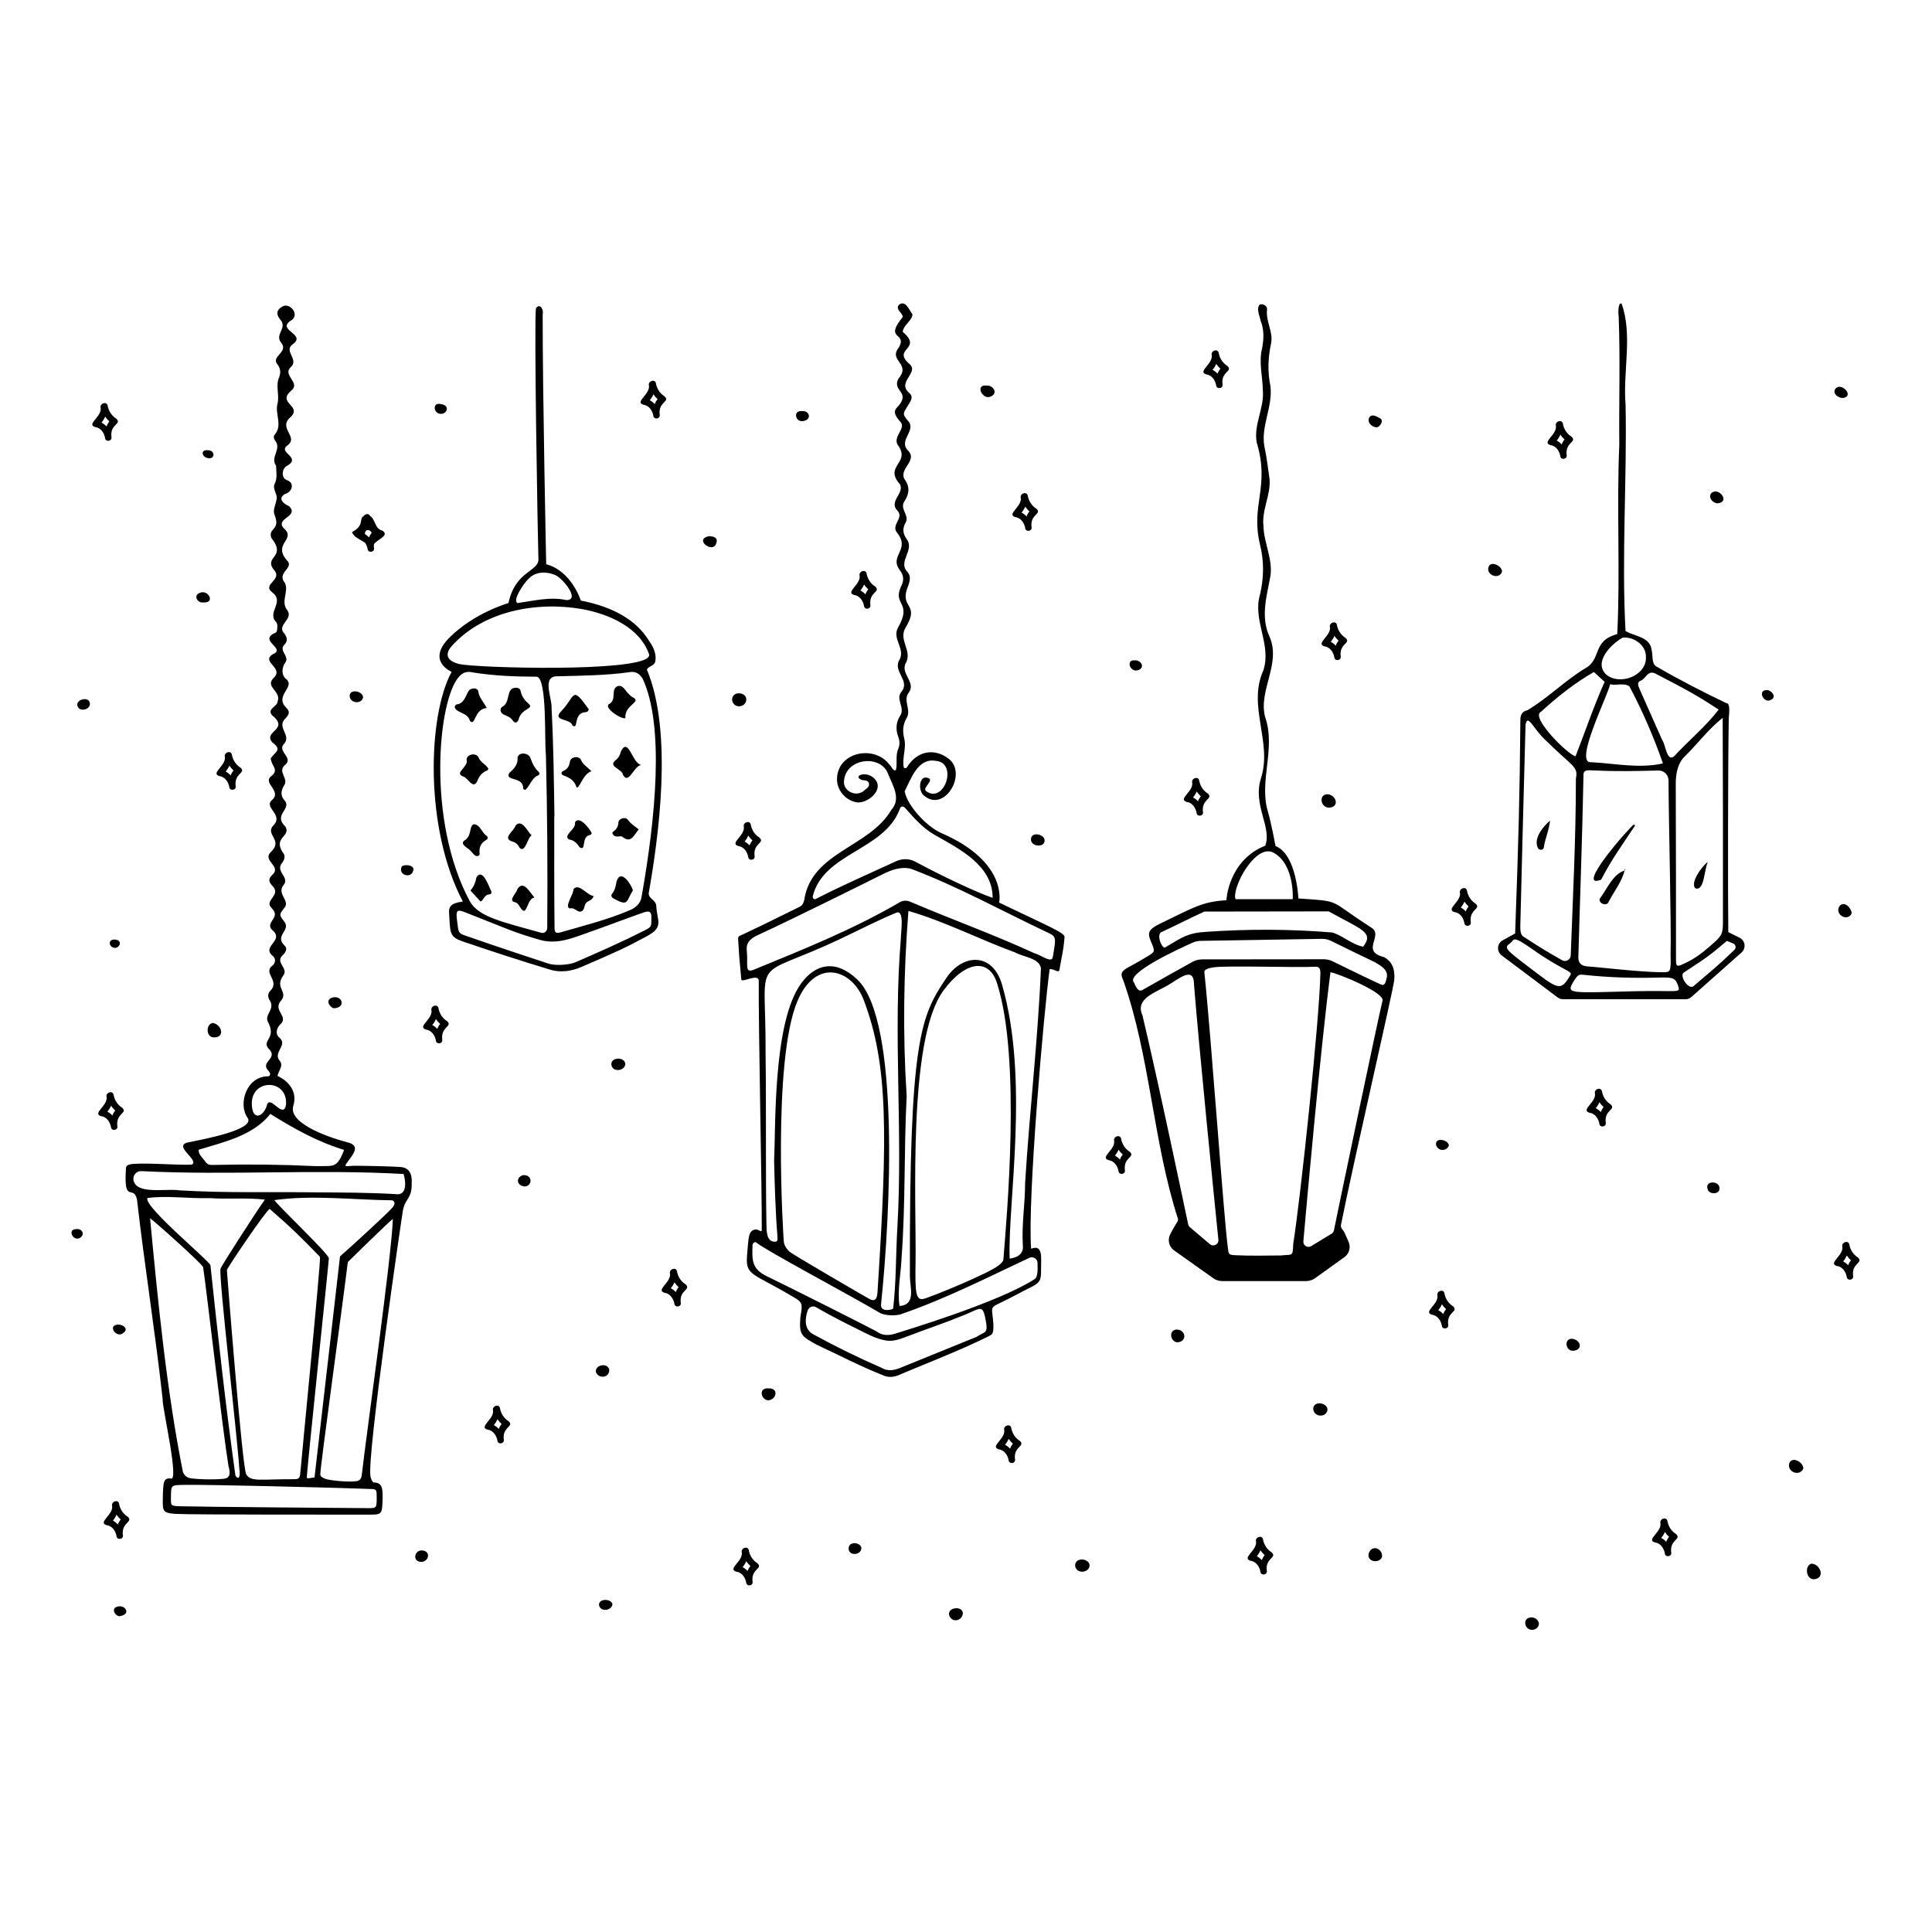 <svg xmlns="http://www.w3.org/2000/svg" xmlns:xlink="http://www.w3.org/1999/xlink" width="500" viewBox="0 0 375 375" height="500" preserveAspectRatio="xMidYMid meet"><defs><clipPath id="b920dcfee5"><path d="M 13 58.121 L 361 58.121 L 361 316.871 L 13 316.871 Z M 13 58.121 " clip-rule="nonzero"></path></clipPath></defs><g clip-path="url(#b920dcfee5)"><path fill="#000000" d="M 193.93 175.191 C 193.93 175.191 195.762 167.348 182.703 161.691 C 179.957 160.504 176.145 156.484 175.594 153.598 C 176.84 151.137 178.164 147.082 181.602 147.676 C 186.004 147.988 183.32 156.051 179.82 153.602 C 178.918 153.016 180.832 151.973 180.461 151.164 C 178.297 149.938 178.047 153.734 179.512 154.547 C 183.434 157.637 187.789 150.098 184.152 147.285 C 181.328 145.105 178.062 145.801 176.152 148.742 C 176.027 148.98 175.848 149.266 175.422 148.992 C 175.043 147.094 175.996 145.188 175.5 143.293 C 175.172 141.965 175.219 140.641 175.961 139.398 C 176.984 137.742 175.09 135.887 176.496 134.293 C 177.754 132.227 174.512 130.656 175.945 128.453 C 176.949 126.137 174.359 124.172 175.777 121.809 C 178.52 117.293 174.941 118.082 175.973 114.527 C 176.395 113.348 177.09 112.039 176.086 110.961 C 174.211 108.93 177.707 106.715 175.891 104.504 C 175.25 103.539 175.16 102.59 175.711 101.562 C 176.688 100.082 174.555 98.82 175.527 97.336 C 176.508 95.879 176.645 94.477 175.574 93.016 C 174.387 90.941 178.277 89.395 176.18 87.375 C 174.352 85.402 177.992 83.496 176.219 81.66 C 175.195 80.387 175.227 80.371 176.043 79.016 C 176.539 78.105 177.523 77.148 176.484 76.27 C 173.902 74.074 178.754 72.262 176.336 70.488 C 173.246 67.562 179.18 67.801 175.215 64.402 C 175.367 63.047 177.066 62.23 177.113 61 C 176.441 60.199 175.789 58.145 174.473 59.164 C 173.746 60.082 175.125 60.641 175.238 61.512 C 171.477 66.082 176.152 64.402 174.477 67.434 C 172.332 70.059 176.949 70.512 174.371 73.516 C 173.074 76.062 177.102 76.031 173.996 79.215 C 173.242 80.102 174.086 81.066 174.66 81.762 C 176.176 83.133 172.898 84.852 174.449 86.629 C 176.609 89.961 171.531 90.465 174.691 94.008 C 175.57 95.777 172.434 97.328 174.199 99.117 C 175.512 100.516 173.016 101.812 174.016 103.266 C 176.906 106.719 172.488 107.777 174.645 110.664 C 175.527 111.758 175.449 112.801 174.832 113.969 C 173.297 117.477 177.078 116.906 174.359 121.719 C 173.051 123.938 175.672 125.766 174.66 127.922 C 173.113 130.242 176.664 132.02 175.055 134.164 C 173.629 135.648 175.859 137.414 174.66 139.02 C 173.867 140.332 173.848 141.691 174.375 143.09 C 174.656 143.82 174.66 144.559 174.383 145.277 C 173.758 146.633 174.227 148.051 173.902 149.453 C 173.348 149.793 173.074 148.77 172.703 148.492 C 169.773 144.48 162.637 145.93 162.465 151.066 C 162.355 153.336 164.164 155.461 166.414 155.746 C 168.262 155.91 171.152 153.738 170.172 151.727 C 168.781 149.246 165.117 150.57 167.305 151.402 C 167.816 151.488 168.457 151.414 168.645 152.004 C 168.867 152.711 168.199 153.027 167.773 153.406 C 166.219 154.879 163.445 153.531 163.844 151.375 C 164.359 147.094 170.973 146.418 172.375 150.211 C 173.297 152.527 174.98 154.992 172.988 157.234 C 168.691 164.527 157.5 165.352 156.098 174.695 C 155.945 175.312 155.777 175.734 155.148 176.035 C 150.855 178.121 149.055 179.098 144.141 181.387 C 143.445 181.707 143.23 181.695 143.273 182.371 C 143.492 185.906 143.438 185.254 143.883 190.098 C 143.949 190.852 147.059 188.898 147.273 190.277 C 147.191 198.988 147.922 231.586 147.855 238.812 C 147.828 239.262 147.102 238.555 146.656 238.633 C 145.273 238.883 145.316 239.887 145 243.715 C 144.684 247.559 146.051 247.078 153.141 251.25 C 155.695 252.754 155.902 252.605 155.355 255.648 C 155.082 259.129 155.527 259.344 158.504 261 C 162.867 263.035 167.148 265.281 171.645 267.043 C 172.41 267.355 173.508 267.324 174.473 266.895 C 177.012 265.762 187.531 261.68 192.309 259.141 C 192.789 258.891 193.016 258.059 192.617 255.047 C 192.453 253.805 192.625 253.625 193.758 253.078 C 196.691 251.672 197.992 250.879 200.059 249.871 C 202.07 248.891 202.07 248.289 202.07 246.262 C 202.07 244.039 202.445 241.461 200.141 242.387 C 199.406 232.891 202.602 196.484 203.73 188.137 C 204.438 187.91 205.512 189.023 205.641 188.242 C 206.145 185.086 206.34 185.164 206.633 181.855 C 206.68 181.062 203.32 179.699 193.93 175.191 Z M 157.754 173.969 C 159.855 165.5 171.613 165.113 174.633 157.066 C 174.844 156.402 175.309 156.359 175.785 156.93 C 177.477 158.863 179.258 160.863 181.527 162.117 C 186.312 164.812 192.695 168.043 192.672 174.273 C 189.625 173.23 182.926 170.102 177.703 167.27 C 176.242 166.477 174.816 166.762 173.941 167.164 C 167.531 170.102 163.516 171.852 158.422 174.445 C 158.059 174.711 157.691 174.355 157.754 173.969 Z M 189.523 259.496 C 186.152 260.863 178.402 264.02 175.031 265.383 C 173.707 265.926 172.512 266.309 171.039 265.457 C 166.555 263.508 162.148 261.34 157.863 258.992 C 156.121 258.082 156.176 256.031 156.781 254.34 C 157.02 253.66 157.809 253.371 158.422 253.738 C 161.426 255.551 168.645 259.129 169.613 259.504 C 172.27 260.539 173.332 260.453 175.801 259.504 C 181.379 257.375 182.531 257.133 187.418 255.137 C 190.574 253.82 190.789 253.039 191.438 256.914 C 191.703 258.887 191.008 258.504 189.523 259.496 Z M 201.383 245.117 C 201.43 246.465 201.453 247.863 200.824 248.273 C 193.906 252.777 175.672 258.242 173.949 258.801 C 172.625 259.23 171.324 259.336 170.113 258.41 C 169.98 258.277 152.477 249.449 148.734 247.664 C 145.902 246.246 145.973 244.586 146.062 241.703 C 146.086 241.266 146.527 240.938 146.812 241.184 C 148.508 242.645 164.672 251.219 170.66 254.754 C 171.539 255.391 174.086 255.48 175.137 254.992 C 183.594 252.07 191.699 247.945 199.805 244.141 C 200.523 243.809 201.359 244.32 201.383 245.117 Z M 174.18 238.203 C 173.871 243.477 173.965 248.789 173.355 254.031 C 172.477 254.43 170.867 254.5 171.008 253.152 C 172.863 235.695 174.668 198.086 166.465 190.191 C 161.566 185.473 157.406 187.762 155.016 191.605 C 150.035 199.629 150.57 218.797 150.254 225.352 C 150.352 229.5 150.504 234.984 150.891 239.891 C 150.879 240.297 151.109 240.891 150.516 241.016 C 148.605 241.109 148.816 238.668 148.758 237.324 C 148.586 226.379 148.742 215.43 148.598 204.504 C 148.723 184.285 145.297 190.688 163.297 182.152 C 166.859 180.465 170.355 178.645 173.996 177.141 C 175.613 176.57 174.832 181.059 174.855 182.156 C 173.312 200.801 175.273 219.527 174.18 238.203 Z M 170.316 250.898 C 170.207 252.539 169.543 252.551 168.734 252.117 C 167.926 251.684 153.746 243.441 153.219 242.93 C 152.684 242.418 152.281 241.828 152.145 241.098 C 152.07 240.707 149.828 205.969 154.793 194.281 C 158.359 185.879 165.344 188.066 167.637 194.074 C 172.406 206.582 172.305 220.043 170.316 250.898 Z M 183.113 192.273 C 187.41 186.43 191.941 185.984 193.484 190.727 C 198.297 205.477 195.34 236.844 194.758 244.457 C 194.719 244.859 194.328 245.199 193.93 245.543 C 192.18 247.082 180.434 251.871 179.234 252.117 C 177.754 252.414 177.605 250.902 177.707 245.02 C 177.891 234.008 176.121 201.785 183.113 192.273 Z M 198.973 229.594 C 198.977 233.617 198.289 237.617 198.527 241.629 C 198.707 242.984 198.016 244.016 195.973 244.297 C 195.562 233.633 199.863 209.598 194.488 191.098 C 192.672 184.844 186.91 185.035 183.691 189.812 C 178.668 197.277 176.492 201.691 176.609 247.688 C 176.613 249.859 177.852 253.262 174.598 253.496 C 174.133 250.477 174.875 247.262 174.988 244.188 C 175.777 233.734 175.438 223.23 175.984 212.77 C 175.207 200.754 175.387 188.762 176.324 176.809 C 183.457 178.879 190.078 182.324 197.055 184.875 C 198.594 185.758 201.781 185.949 202.047 187.965 C 201.461 201.863 199.832 215.711 198.973 229.594 Z M 204.328 185.836 C 204.113 187.035 201.715 185.188 200.824 185.047 C 192.992 181.434 184.898 178.527 176.977 175.152 C 176.004 174.684 175.227 174.695 174.316 175.316 C 165.398 180.492 155.746 184.344 146.223 188.254 C 144.461 188.945 145.238 187.066 144.953 184.582 C 144.785 183.074 145.504 182.199 147.18 181.461 C 153.234 178.691 169.098 170.82 171.109 169.797 C 173 168.828 174.918 168.145 176.836 168.637 C 185.914 172.066 194.465 176.805 203.246 180.957 C 205.043 181.797 205.043 181.797 204.328 185.836 Z M 77.789 226.516 C 76.254 226.391 70.254 226.254 68.629 226.277 C 67.488 226.297 66.68 226.598 67.246 225.82 C 68.574 224 70.102 222.379 67.422 221.715 C 65.25 221.172 55.809 218.348 56.926 214.648 C 58.152 210.59 53.867 208.84 53.867 208.84 C 54.016 207.832 55.09 206.938 54.312 205.922 C 52.84 204.266 56.047 202.828 54.156 201.34 C 53.348 200.621 53.754 199.414 54.453 198.785 C 56.02 197.379 53.102 196.137 54.375 194.449 C 56.207 192.461 53.176 191.855 54.969 189.367 C 56.105 187.906 53.285 186.836 54.887 185.383 C 55.352 184.945 55.867 184.215 55.332 183.645 C 53.113 181.551 56.504 180.68 55.195 178.902 C 54.152 177.57 54.18 177.547 55.129 176.293 C 56.516 174.832 53.484 173.504 55.137 171.668 C 56.164 170.152 53.309 169.125 54.816 167.418 C 55.297 166.707 55.426 166.023 54.84 165.395 C 53.027 162.5 56.492 162.379 55.414 160.465 C 52.977 158.16 56.496 157.133 55.352 155.5 C 54.395 154.523 54.477 153.512 55.141 152.473 C 56.109 151.047 53.719 149.781 55.379 148.426 C 56.984 147.078 53.812 145.836 55.066 144.457 C 56.746 142.762 53.527 141.184 55.426 139.422 C 56.219 138.586 56.281 138.066 55.527 137.332 C 53.16 134.938 57.602 133.277 55.402 131.691 C 54.578 130.852 54.723 129.539 55.344 128.648 C 56.355 127.352 53.883 126.277 55.305 125.02 C 55.879 124.336 55.711 123.727 55.227 123.008 C 53.547 121.344 56.965 120.25 55.809 118.5 C 54.371 116.805 56.109 114.863 55.316 113.172 C 53.547 111.082 57.34 110.238 55.625 108.688 C 52.887 105.441 57.672 104.691 55.008 102.469 C 53.449 100.547 58.113 100.289 56.133 98.262 C 55.094 97.836 53.781 96.754 55.32 95.887 C 56.68 95.523 57.27 93.781 55.723 93.199 C 54.535 92.844 54.656 90.898 55.762 90.395 C 58.504 88.766 54.074 87.895 55.641 86.566 C 58.289 84.82 53.684 83.121 56.496 80.875 C 58.582 78.656 53.641 78.254 56.59 75.758 C 58.32 74.344 54.934 72.859 56.316 71.379 C 58.289 69.797 54.805 68.129 56.918 66.75 C 59.496 64.77 53.273 64.039 56.727 62.055 C 58.16 60.777 56.004 58.594 54.738 59.551 C 53.641 60.176 53.598 60.977 54.328 61.945 C 55.938 63.672 53.289 64.793 54.52 66.457 C 56.207 68.359 52.406 69.16 53.891 70.777 C 54.512 71.629 54.5 72.406 54.168 73.273 C 53.426 74.895 54.34 76.805 53.816 78.527 C 53.438 80.5 54.84 82.578 53.348 84.328 C 52.977 84.738 53.184 85.184 53.422 85.559 C 54.711 87.168 52.383 88.727 53.586 90.395 C 53.594 91.566 53.895 92.711 53.324 93.895 C 52.785 94.941 54.02 95.969 53.645 97.098 C 53.469 98.148 52.867 99 53.348 100.082 C 54.449 102.965 51.996 102.43 52.656 104.391 C 55.699 108.234 51.242 107.922 53.074 110.504 C 55.102 112.551 50.797 113.305 52.797 114.949 C 55.355 116.785 51.758 118.871 53.57 120.695 C 53.949 121.18 53.848 121.84 53.754 122.426 C 53.645 122.938 53.047 122.891 52.742 123.211 C 50.879 124.637 55.504 125.973 52.91 127.004 C 50.562 128.582 55.34 129.613 53.016 131.68 C 51.453 133.391 54.645 134.168 53.883 136.16 C 53.816 137.199 51.758 137.551 52.805 138.836 C 56.367 141.664 50.844 141.938 52.91 144.148 C 54.863 145.598 53.355 145.941 52.543 147.207 C 52.691 148.734 54.25 149.418 52.637 150.656 C 50.855 152.07 55 153.59 52.629 155.438 C 51.391 156.805 54.957 158.191 53.141 160.129 C 51.27 161.957 55.02 162.98 52.648 165.305 C 50.676 167.121 54.941 168.098 52.727 169.934 C 51.961 170.742 52.273 171.301 52.953 172.023 C 54.613 173.824 51.145 174.77 52.742 176.273 C 54.602 178.117 51.52 178.879 52.715 180.398 C 55.414 182.531 50.812 183.547 52.797 185.434 C 53.48 185.844 53.582 186.688 53.023 187.305 C 50.766 188.875 54.531 190.293 52.418 192.375 C 51.949 192.891 51.984 193.473 52.273 194.039 C 53.586 195.887 51.207 196.895 52.023 198.383 C 53.746 201.598 50.742 201.91 52.109 203.512 C 54.121 205.406 50.629 206 51.93 207.645 C 52.926 208.609 52.137 208.906 52.137 208.906 C 47.828 208.848 46.152 214.289 48.047 216.953 C 49.703 219.281 39.141 221.191 36.805 221.684 C 33.129 222.234 38.805 225.148 37.258 226.051 C 34.762 226.199 28.836 225.676 25.871 225.914 C 24.387 226.035 24.441 226.52 24.438 227.016 C 24.008 233.754 25.891 229.871 26.586 232.785 C 28.062 245.727 30.137 258.59 31.566 271.531 C 31.406 272.977 35.008 288.203 33.039 286.941 C 31.836 287.008 31.645 287.215 31.598 291.137 C 31.574 293.301 31.645 293.676 34.051 293.84 C 36.848 294.035 69.703 293.977 71.848 293.988 C 74.164 294.008 74.164 293.812 74.262 290.918 C 74.359 288.195 73.812 287.805 72.477 287.727 C 72.195 287.5 72.02 287.102 71.91 286.566 C 71.156 282.828 78.039 235.781 78.207 234.93 C 78.695 232.441 79.988 232.773 79.906 229.586 C 80.035 227.512 79.129 226.629 77.789 226.516 Z M 55.516 214.398 C 55.035 217.531 52.25 212.039 51.758 214.707 C 51.035 216.781 48.984 217.617 48.879 214.352 C 48.707 209.336 55.871 209.316 55.516 214.398 Z M 52.477 216.215 C 57.125 219.105 61.527 221.578 66.789 223.199 C 65.367 226.855 64.84 226.266 61.246 226.344 C 54.773 226.035 48.301 225.961 41.828 226.105 C 40.344 226.141 40.316 226.129 39.473 224.977 C 39.09 224.457 38.52 224.008 38.551 223.168 C 43.48 221.66 49.121 220.441 52.477 216.215 Z M 42.797 246.27 C 42.48 248.355 45.922 277.41 46.473 285.297 C 46.602 285.953 46.562 287.605 45.699 286.438 C 43.805 272.895 42.332 259.629 40.848 245.598 C 40.773 244.82 27.914 234.254 28.598 232.535 C 32.477 232.023 36.219 232.66 40.879 232.559 C 43.781 232.797 47.887 232.434 51.406 232.84 C 49.91 234.93 42.863 245.836 42.797 246.27 Z M 52.34 234.645 C 56.441 238.191 58.699 240.422 62.109 243.957 C 62.352 244.211 58.359 284.738 58.277 286.039 C 58.211 286.848 57.98 287.102 57.18 287.113 C 50.809 287.066 48.664 287.727 47.785 286.145 C 47 284.738 44.055 246.91 44.039 246.512 C 44.074 246.137 51.527 235.09 52.34 234.645 Z M 29.129 236.469 C 29.523 236.625 39.324 245.355 39.426 245.961 C 39.988 249.488 43.195 277.504 44.348 284.559 C 44.797 286.074 44.523 286.699 43.895 286.93 C 43.027 287.258 37.66 287.191 36.633 286.84 C 36.141 286.668 35.723 286.316 35.492 285.645 C 32.297 269.605 30.664 252.645 29.129 236.469 Z M 72.34 289.027 C 72.922 289.051 73.102 289.348 73.105 289.871 C 73.152 292.719 73.152 292.719 71.645 292.73 C 69.969 292.742 37.863 292.461 35.055 292.367 C 33.152 292.309 33.16 292.238 33.176 290.945 C 33.223 288.035 33.023 288.285 36.195 288.207 C 39.246 288.137 63.344 288.684 72.34 289.027 Z M 70.215 286.336 C 70.16 286.922 69.906 287.234 69.543 287.398 C 68.723 287.762 64.586 287.469 63.312 287.09 C 62.715 286.91 62.246 286.648 62.168 286.266 C 62.023 285.539 66.688 251.969 67.508 244.969 C 67.508 244.969 75.922 236.699 76.254 236.602 C 75.973 244.344 71.207 277.594 70.215 286.336 Z M 76.074 234.496 C 75.082 235.625 68.516 241.668 65.996 243.867 C 65.996 243.867 61.082 286.609 61.047 286.781 C 60.789 286.75 59.602 287.09 59.555 286.848 C 59.449 286.301 63.844 244.832 63.832 244.219 C 63.812 243.363 53.242 233.359 53.289 232.934 C 60.664 231.91 68.617 232.898 76.152 232.98 C 76.812 233.312 76.629 233.871 76.074 234.496 Z M 76.68 231.77 C 71.633 231.484 66.586 231.461 61.531 231.438 C 52.625 231.312 43.699 231.59 34.805 231.043 C 32.258 230.633 26.379 231.965 25.902 229.012 C 25.754 228.09 26.516 227.27 27.441 227.316 C 44.395 228.172 61.402 226.906 78.336 227.871 C 78.793 229.41 79.066 232.191 76.68 231.77 Z M 268.645 185.781 C 263.965 184.617 268.629 181.609 266.203 180.066 C 257.543 174.531 260.672 174.996 252.02 174.391 C 252.02 174.391 251.668 165.82 247.578 164.215 C 247.578 164.215 246.75 159.719 246.094 157.512 C 244.316 151.625 247.703 145.242 245.551 139.148 C 244.223 133.949 248.699 128.887 246.43 123.609 C 244.66 119.828 245.824 115.902 246.551 112.027 C 247.16 108.656 245.312 105.473 245.238 102.125 C 244.863 98.934 246.723 96.039 246.406 92.879 C 246.094 90.824 245.883 88.742 245.426 86.715 C 244.68 82.703 247.113 78.938 246.578 74.859 C 246.008 72.113 246.129 69.375 246.715 66.652 C 247.172 64.395 245.637 62.363 245.938 60.07 C 246.004 59.332 245.129 58.922 244.535 59.102 C 243.766 59.883 244.512 61.285 244.68 62.254 C 245.387 63.996 245.312 65.73 244.988 67.527 C 244.285 70.273 245.066 72.977 245.117 75.738 C 245.422 79.215 243.289 82.461 243.926 85.867 C 246.543 94.59 242.691 97.953 244.566 105.691 C 245.375 108.93 245.328 112.18 244.559 115.422 C 243.094 120.449 246.871 125.117 245.207 130.145 C 242.098 137.027 247 144.082 244.762 151.035 C 243.086 156.234 246.922 160.543 245.586 164.145 C 238.379 167.02 238.039 174.734 238.039 174.734 C 233.324 175.004 231.578 176.203 225.438 179.145 C 222.922 180.352 222.664 180.98 223.355 182.629 C 224.223 184.695 224.223 184.695 222.891 185.527 C 218.32 188.391 217 188.094 218.023 190.27 C 223.273 205.156 223.777 221.469 228.621 236.512 C 228.742 236.789 228.598 237.039 228.426 237.309 C 227.891 238.145 227.457 238.922 227.113 239.625 C 226.59 240.707 226.906 242.008 227.887 242.703 L 235.516 248.117 C 236.008 248.469 236.602 248.656 237.215 248.656 L 253.531 248.656 C 254.145 248.656 254.746 248.461 255.242 248.105 L 260.949 244.012 C 261.883 243.344 262.219 242.113 261.77 241.062 C 261.574 240.609 261.328 240.059 261.031 239.395 C 260.652 238.551 260.184 238.453 260.277 237.766 C 262.73 225.449 270.461 192.062 270.629 190.18 C 270.777 188.301 270.344 186.691 268.645 185.781 Z M 247.191 165.508 C 251.324 167.742 250.922 174.531 250.922 174.531 L 239.82 174.531 C 239.016 172.375 243.691 163.609 247.191 165.508 Z M 225.594 180.844 C 228.355 179.586 230.961 178.207 233.77 176.934 L 257.891 176.898 C 264.203 180.41 266.773 180.922 264.59 183.75 C 262.422 183.348 260.723 181.652 258.621 181 C 250.535 180.316 242.156 180.305 233.996 180.875 C 230.664 181.105 229.727 181.742 226.156 183.895 C 225.539 184.273 224.262 181.141 225.594 180.844 Z M 234.84 241.492 L 230.961 238.203 C 230.789 238.055 230.672 237.867 230.625 237.645 C 229.957 234.477 224.758 209.68 221.746 197.062 C 220.254 193.84 224.328 192.625 226.723 191.215 C 228.953 189.902 231.566 187.605 231.75 190.793 C 231.75 190.859 231.738 190.918 231.746 190.988 C 232.777 203.844 235.625 232.102 236.488 240.629 C 236.586 241.527 235.535 242.074 234.84 241.492 Z M 248.664 243.684 C 245.723 243.707 242.715 243.777 239.773 243.637 C 238.527 243.555 238.484 243.512 238.355 242.383 C 237.566 236.938 235.09 201.188 233.766 188.73 C 233.688 188.195 234.461 187.906 235.637 187.75 C 238.543 187.383 251.734 187.844 255.082 187.648 C 256.043 187.59 256.234 187.863 256.289 188.82 C 256.117 198.066 252.355 233.164 251.008 241.473 C 250.934 244.086 250.809 243.41 248.664 243.684 Z M 268.32 194.328 C 267.664 196.879 259.5 235.82 258.914 238.812 C 258.859 239.09 258.691 239.32 258.449 239.469 L 254.5 241.871 C 253.801 242.301 252.91 241.746 252.98 240.934 C 253.676 233.07 256.301 203.73 258.242 188.711 C 259.578 188.891 269.113 192.746 268.32 194.328 Z M 269.176 189.73 C 268.996 190.648 268.805 191.125 268.367 191.195 C 268.129 191.234 261.082 187.773 258.656 186.586 C 258.125 186.324 257.547 186.188 256.953 186.191 L 233.32 186.215 C 232.664 186.223 232.023 186.383 231.453 186.703 C 229.324 187.887 223.871 190.922 221.875 192.082 C 220.914 192.754 220.449 191.465 220.102 190.699 C 218.434 188.938 228.688 184.215 231.543 182.949 C 232.012 182.738 232.523 182.629 233.035 182.621 L 256.59 182.23 C 257.203 182.219 257.809 182.355 258.359 182.629 C 260.172 183.523 264.488 185.645 266.906 186.781 C 267.961 187.434 269.512 188.238 269.176 189.73 Z M 337.66 182.016 L 335.461 180.922 C 335.375 174.188 335.387 148.633 335.551 139.332 C 335.641 138.539 335.859 136.379 335.094 136.488 C 330.77 134.426 325.777 131.863 321.496 129.363 C 320.539 128.805 320.844 127.223 320.594 126.219 C 320.273 123.543 317.293 123.555 315.512 122.48 C 314.73 107.961 315.812 93.152 315.523 78.551 C 314.977 72.098 316.945 64.984 314.742 58.914 C 314.039 58.68 314.078 60.734 314.188 61.477 C 314.5 69.73 314.223 78 314.305 86.258 C 313.77 98.441 314.508 111.285 313.906 123.082 C 308.906 124.41 310.973 128.02 307.602 129.773 C 303.68 132.168 300.344 135.578 296.43 137.871 C 295.449 138.074 295.113 138.758 295.105 139.672 C 294.977 154.66 294.742 163.195 294.086 181.188 L 291.668 182.52 C 290.562 183.125 290.457 184.672 291.461 185.434 L 302.352 193.609 C 302.652 193.836 303.016 193.953 303.391 193.953 L 327.148 193.953 C 327.57 193.953 327.98 193.801 328.301 193.516 L 338.047 184.863 C 338.953 184.055 338.758 182.562 337.66 182.016 Z M 325.262 152.223 C 325.254 150.223 325.598 148.125 327.125 146.707 C 329.684 144.184 331.473 141.656 334.371 139.328 C 334.41 154.168 334.453 162.105 334.422 178.555 C 334.418 180.832 334.422 181.445 332.754 182.902 C 331.918 183.633 329.895 185.559 327.594 186.691 C 325.297 187.828 325.297 187.828 325.309 185.73 C 325.309 173.922 325.309 164.117 325.262 152.223 Z M 321.359 130.766 C 327.48 133.938 329.363 134.965 333.594 137.73 C 331.094 141.016 327.777 143.715 324.965 146.773 C 323.484 148.012 323.309 144.484 322.637 143.652 C 321.234 140.469 319.809 137.297 318.402 134.109 C 318.184 133.512 317.535 132.543 318.379 132.156 C 319.465 131.816 319.781 129.949 321.359 130.766 Z M 322.773 188.711 C 318.504 188.711 310.355 187.719 308.297 187.594 C 307.172 187.531 306.391 187.172 306.352 185.902 C 306.676 174.164 307.102 163.383 307.352 150.5 C 307.246 149.078 308.906 149.625 309.797 149.551 C 313.793 149.758 317.824 149.656 321.887 149.555 C 322.961 149.527 323.852 150.387 323.859 151.465 C 323.902 160.379 324.418 179.941 324.258 185.285 C 324.363 188.711 324.191 188.711 322.773 188.711 Z M 312.516 132.816 C 313.77 133.117 315.277 132.48 316.277 133.23 C 318.789 137.961 321.008 143.078 322.773 148.176 C 318.195 149.215 313.527 148.195 308.883 147.945 C 305.324 148.398 312.156 134.883 312.516 132.816 Z M 314.992 123.758 C 317.145 123.562 319.602 125.25 319.473 127.637 C 319.547 131.191 314.363 133.125 311.762 130.926 C 309.223 128.531 312.742 124.965 314.992 123.758 Z M 299.133 138.133 C 302.27 135.258 305.699 132.535 309.375 130.438 C 310.082 131.086 310.789 131.734 311.461 132.344 C 309.293 137.176 307.684 142.031 305.809 146.797 C 304.445 146.59 296.852 139.102 299.133 138.133 Z M 295.125 178.383 C 295.285 172.223 295.766 152.426 296.105 140.723 C 296.461 138.449 297.512 141.195 299.594 143.273 C 305.352 149.016 306.352 148.633 305.879 151.164 C 305.879 162.984 305.289 174.094 304.879 185.434 C 304.852 186.289 303.918 186.801 303.176 186.371 C 300.539 184.852 299.422 184.23 295.688 181.789 C 294.93 181.297 295.094 180.031 295.125 178.383 Z M 296.203 187.297 C 292.195 184.25 291.93 183.922 293.07 183.121 C 294.027 182.449 293.312 181.332 297.465 184.262 C 303.184 188.301 305.25 188.488 304.852 189.184 C 302.855 192.684 302.434 192.035 296.203 187.297 Z M 317.16 192.402 C 304.719 192.723 303.984 192.945 305.355 190.621 C 306.359 188.945 306.555 189.152 307.625 189.234 C 312.434 189.746 317.184 189.879 322.012 189.746 C 324.773 189.668 325.148 189.848 325.664 191.172 C 326.266 192.938 326.031 192.176 317.16 192.402 Z M 336.645 184.375 C 333.332 187.578 332.121 188.465 328.789 191.344 C 327.844 192.352 325.848 189.406 326.828 188.766 C 331.5 185.707 331.703 185.57 335.191 182.629 C 335.488 182.766 335.945 182.949 336.402 183.125 C 336.91 183.328 337.043 183.992 336.645 184.375 Z M 125.934 173.262 C 127.789 162.699 130.688 142.203 125.562 129.973 C 125.914 129.238 126.918 129.309 127.172 128.465 C 127.492 127.086 126.863 125.605 126.051 124.5 C 123.449 120.152 118.664 117.727 112.73 116.566 C 112.73 116.566 110.969 110.828 106.016 109.52 C 106.016 109.52 105.316 76.512 105.332 60.973 C 105.574 60.105 104.82 58.785 104.039 59.801 C 103.617 61.496 104.387 105.129 104.508 108.699 C 104.363 110.957 99.969 110.926 98.695 117.055 C 98.695 117.055 92.066 118.91 87.195 123.801 C 82.684 128.34 87.66 130.406 87.66 130.406 C 83.004 138.93 82.371 160.852 89.844 174.992 C 88.621 175.188 87.055 175.371 87.16 177.082 C 87.41 181.059 87.113 181.82 89.918 182.77 C 95.961 184.824 100.969 186.449 106.734 188.195 C 107.648 188.469 109.793 189.023 113.004 187.625 C 119.906 184.629 121.105 184.117 125.477 181.766 C 128.949 179.898 127.535 178.867 127.375 175.793 C 127.32 174.684 125.734 174.383 125.934 173.262 Z M 124.508 174.195 C 124.301 175.363 123.383 176.223 122.133 176.719 C 117.809 178.555 113.254 179.68 108.766 180.98 C 107.926 181.211 107.641 181 107.637 180.156 C 107.555 172.934 107.578 165.707 107.578 158.488 C 107.59 158.488 107.602 158.488 107.617 158.48 C 107.504 151.488 107.441 144.484 107.059 137.496 C 107.234 135.656 105.059 131.238 108.141 131.27 C 112.809 131.141 117.504 131.121 122.137 130.473 C 123.332 130.23 124.164 130.781 124.75 131.746 C 128.992 140.934 127.25 158.789 124.508 174.195 Z M 102.543 112.391 C 104.25 110.516 106.836 111.234 107.465 111.508 C 108.867 111.73 112.855 116.539 109.922 116.473 C 106.793 115.781 103.539 116.625 100.426 117.059 C 99.41 116.43 101.805 113.078 102.543 112.391 Z M 87.566 125.527 C 93.699 118.562 104.211 116.676 113.012 118.23 C 118.184 119.176 124.168 121.785 125.973 126.961 C 127.156 130.367 97.16 129.809 90.07 129.035 C 87.695 128.773 85.824 127.645 87.566 125.527 Z M 89.109 131.328 C 89.746 130.629 90.551 130.199 91.77 130.52 C 95.891 131.18 100.047 131.34 104.211 131.348 C 106.234 131.758 105.648 143.977 105.957 146.43 C 106.234 157.684 106.312 168.859 106.219 180.125 C 106.211 180.719 105.652 181.227 105.082 181.062 C 97.5 178.93 92.82 177.992 91.141 174.848 C 82.785 159.211 85.004 135.832 89.109 131.328 Z M 125.242 180.531 C 120.438 182.961 116.887 184.504 111.664 186.789 C 110.637 187.238 107.938 187.523 106.418 187.023 C 105.363 186.68 95.309 183.371 89.918 181.457 C 88.902 181.094 88.965 180.504 88.777 179.164 C 88.426 176.656 88.598 176.418 90.32 177.09 C 98.324 180.227 99.465 180.891 104.781 182.426 C 106.711 182.977 108.645 182.805 110.73 182.18 C 113.426 181.367 120.488 178.68 123.559 177.586 C 125.773 176.793 126.527 176.383 126.43 178.406 C 126.438 179.758 126.438 179.922 125.242 180.531 Z M 352.137 306.535 C 350.559 306.652 350.203 303.871 351.59 303.512 C 353.277 303.512 354.387 306.281 352.137 306.535 Z M 257.938 154.195 C 259.555 154.605 259.898 156.746 257.902 156.766 C 256.176 156.68 255.914 153.875 257.938 154.195 Z M 350.016 285.07 C 349.203 286.781 346.574 285.531 347.387 283.816 C 348.098 282.676 350.113 283.941 350.016 285.07 Z M 228.664 260.531 C 227.27 260.656 226.688 258.297 228.273 258.07 C 230.059 257.965 230.586 260.258 228.664 260.531 Z M 211.484 303.961 C 211.242 305.43 208.816 305.465 208.68 303.883 C 208.68 302.09 211.621 302.504 211.484 303.961 Z M 268.273 302.066 C 268.016 303.48 265.375 303.32 265.637 301.66 C 266.062 299.797 268.246 300.359 268.273 302.066 Z M 41.254 201.336 C 39.934 201.039 40 198.703 41.348 198.555 C 43.219 198.965 43.699 201.625 41.254 201.336 Z M 257.664 273.648 C 257.469 275.25 254.898 275.113 254.898 273.367 C 255.043 271.801 257.707 272.27 257.664 273.648 Z M 143.617 134.578 C 145.449 134.781 145.16 137.141 143.32 137.098 C 141.641 136.867 141.664 134.391 143.617 134.578 Z M 186.887 313.047 C 186.863 314.758 184.5 315.086 184.191 313.309 C 184.125 311.973 186.691 311.68 186.887 313.047 Z M 359.41 177.285 C 358.629 178.992 356.039 177.535 357.035 175.883 C 357.969 174.742 359.363 176.25 359.41 177.285 Z M 191.539 74.836 C 192.766 74.766 193.789 76.316 192.332 76.953 C 190.785 77.773 189.086 74.562 191.539 74.836 Z M 139.133 104.848 C 138.992 108.082 134.301 104.629 137.68 104.07 C 138.273 104.121 138.965 104.184 139.133 104.848 Z M 149.211 271.801 C 147.719 271.824 147.109 269.344 149.121 269.48 C 151.211 269.387 150.73 271.59 149.211 271.801 Z M 298.699 315.105 C 298.723 316.441 296.676 316.906 296.121 315.473 C 295.512 313.605 298.406 313.398 298.699 315.105 Z M 289.008 109.871 C 289.625 108.805 291.711 110.02 291.527 111.023 C 290.836 112.691 288.184 111.445 289.008 109.871 Z M 115.676 266.348 C 115.41 264.898 117.922 264.418 118.25 265.832 C 118.355 267.438 116.207 267.703 115.676 266.348 Z M 305.238 262.184 C 303.867 262.152 303.531 259.836 305.125 259.848 C 306.977 260.09 307.27 262.148 305.238 262.184 Z M 265.836 80.945 C 266.391 80.27 267.25 80.879 267.84 81.176 C 268.73 81.598 267.785 82.961 267.195 82.941 C 266.219 82.906 265.219 81.883 265.836 80.945 Z M 332.109 95.789 C 333.391 94.328 335.969 97.312 333.48 97.688 C 332.555 97.766 331.516 96.66 332.109 95.789 Z M 121.371 206.535 C 121.281 207.934 118.781 208.188 118.664 206.602 C 118.609 205.098 121.316 205.133 121.371 206.535 Z M 202.762 163.23 C 202.625 164.676 199.844 164.266 200.129 162.727 C 200.285 161.387 202.844 161.906 202.762 163.23 Z M 101.348 230.188 C 99.965 229.637 100.523 228.16 101.711 228.078 C 103.801 228.219 103.023 230.824 101.348 230.188 Z M 356.246 75.473 C 357.305 74.047 360.016 76.832 357.777 77.242 C 356.836 77.32 355.609 76.398 356.246 75.473 Z M 167.195 300.391 C 167.258 301.984 164.477 302.113 164.738 300.336 C 164.965 299.164 166.906 299.344 167.195 300.391 Z M 64.305 193.688 C 66.43 192.922 67.305 195.641 64.762 195.707 C 63.941 195.43 63.184 194.223 64.305 193.688 Z M 67.902 135.336 C 67.543 133.641 70.309 133.984 70.48 135.316 C 70.262 136.664 68.211 136.582 67.902 135.336 Z M 81.715 303.16 C 79.992 303.094 80.414 300.836 81.949 300.941 C 83.734 301.078 83.219 303.195 81.715 303.16 Z M 80.266 168.711 C 80.066 170.746 77.098 169.898 78 168.145 C 78.539 167.77 80.129 167.828 80.266 168.711 Z M 23.93 258.715 C 22.785 259.848 20.832 257.43 22.68 257.133 C 23.805 256.926 25.113 257.977 23.93 258.715 Z M 38.746 115.086 C 40.422 114.305 41.918 117.125 39.41 116.934 C 38.391 117.109 37.445 115.598 38.746 115.086 Z M 85.512 78.426 C 87.672 78.645 86.645 80.816 85.066 80.234 C 84.066 79.738 84.113 78.094 85.512 78.426 Z M 155.773 79.797 C 157.156 79.723 157.535 81.402 156.074 81.684 C 154.438 82.223 153.707 79.555 155.773 79.797 Z M 278.754 222.289 C 278.395 220.684 281.105 221.148 281.234 222.336 C 280.766 223.516 279.176 223.5 278.754 222.289 Z M 17.445 136.5 C 17.582 137.719 15.652 138.191 15.137 137.246 C 14.336 135.84 17.27 134.988 17.445 136.5 Z M 23.16 313.707 C 22.508 313.66 21.758 312.688 22.297 312.074 C 24.043 310.945 25.836 313.375 23.16 313.707 Z M 333.746 230.715 C 333.742 231.918 331.703 231.82 331.488 230.902 C 330.73 229.035 333.902 229.137 333.746 230.715 Z M 220.285 128.168 C 221.543 128.125 222.238 129.574 221.016 130.027 C 219.43 130.766 218.348 127.988 220.285 128.168 Z M 118.871 311.301 C 118.816 312.668 116.508 312.945 116.266 311.539 C 116.207 310.25 118.52 310.262 118.871 311.301 Z M 343.699 135.852 C 342.375 136.613 341.043 133.996 342.902 133.938 C 343.758 133.883 345.035 135.312 343.699 135.852 Z M 15.574 240.23 C 14.301 241.117 12.926 238.613 14.785 238.566 C 15.887 238.402 16.566 239.547 15.574 240.23 Z M 22.41 182.383 C 23.973 182.516 23.125 184.387 21.918 183.906 C 20.984 183.484 21.098 182.199 22.41 182.383 Z M 40.191 87.387 C 41.895 87.273 41.824 89.395 40.148 88.867 C 39.18 88.594 38.949 87.336 40.191 87.387 Z M 317.125 160.031 C 317.207 160.098 317.293 160.164 317.375 160.23 C 315.082 163.676 312.66 167.039 310.785 170.734 C 305.512 172.832 316.188 160.68 317.125 160.031 Z M 315.324 168.984 C 314.797 171.168 313.266 173.031 312.242 175.031 C 311.859 176.047 310.176 175.316 310.523 174.414 C 311.906 172.609 313.07 169.625 315.324 168.984 Z M 315.488 168.82 C 315.488 168.863 315.488 168.887 315.492 168.906 C 315.48 168.863 315.449 168.805 315.355 168.91 C 315.262 168.77 315.457 168.609 315.488 168.82 Z M 315.344 168.918 C 315.352 168.91 315.352 168.91 315.355 168.91 C 315.367 168.93 315.379 168.945 315.398 168.957 C 315.375 168.965 315.352 168.977 315.324 168.984 C 315.332 168.957 315.34 168.941 315.344 168.918 L 315.367 168.934 C 315.355 168.93 315.344 168.918 315.344 168.918 Z M 298.582 164.734 C 297.5 162.887 299.43 160.492 300.859 159.277 C 300.688 161.125 299.895 162.75 299.648 164.512 C 299.59 164.977 298.926 165.078 298.582 164.734 Z M 331.5 167.289 C 330.746 168.82 330.859 172.809 329.18 172.465 C 327.832 171.68 330.309 168.086 331.5 167.289 Z M 118.148 136.707 C 119.84 135.852 118.426 133.832 119.855 133.195 C 120.289 133.039 120.73 133.188 121.059 133.551 C 121.59 134.152 122.008 134.836 122.727 135.285 C 124.781 136.328 121.18 136.664 121.379 139.406 C 120.375 139.57 117.293 137.402 118.148 136.707 Z M 108.828 138.152 C 111.793 135.137 110.844 132.855 114.281 137.668 C 114.215 137.973 114.051 138.199 113.723 138.223 C 111.141 138.34 112.395 141.801 111.094 140.789 C 110.734 139.41 107.203 140 108.828 138.152 Z M 124.449 148.473 C 122.98 148.719 122.074 152.312 120.945 150.453 C 120.797 149.242 118.086 148.867 119.348 147.664 C 119.992 147.195 120.355 146.609 120.512 145.852 C 121.977 142.918 122.703 148.16 124.449 148.473 Z M 109.375 150.512 C 108.855 150.32 108.844 149.836 109.398 149.602 C 110.203 149.266 110.477 148.652 110.613 147.898 C 110.695 146.859 112.398 146.609 112.789 147.535 C 113.148 148.41 113.965 148.832 114.793 149.691 C 113.105 150.191 112.344 153.496 111.875 152.746 C 111.504 151.469 110.516 150.934 109.375 150.512 Z M 111.598 159.633 C 112.41 158.172 114.488 160.875 114.855 161.719 C 114.781 161.832 114.727 162.023 114.625 162.047 C 112.648 162.305 113.941 165.328 112.492 164.453 C 112 163.68 111.43 163.082 110.449 162.938 C 109.156 162.141 111.898 160.973 111.598 159.633 Z M 115.23 173.914 C 114.969 174.77 114.246 174.781 113.824 175.191 C 113.285 175.711 113.559 176.809 112.66 176.941 C 111.961 177.039 111.492 176.059 110.617 176.332 C 109.441 176.066 111.391 173.516 111.305 172.598 C 112.383 171.281 113.953 173.824 115.23 173.914 Z M 122.855 172.805 C 121.477 175.004 122.055 176.059 118.961 174.324 C 118.707 174.148 118.559 173.789 118.758 173.547 C 119.375 172.82 119.523 171.965 119.672 171.074 C 120.492 168.531 122.504 171.629 122.855 172.805 Z M 123.977 160.996 C 123.086 162 122.535 163.805 120.832 162.445 C 120.422 162.113 119.68 162.617 119.164 162.168 C 118.906 161.945 118.742 161.625 118.996 161.441 C 119.645 160.988 119.992 160.477 120.035 159.641 C 120.07 158.863 121.426 158.465 121.875 159.125 C 122.434 159.938 123.266 160.379 123.977 160.996 Z M 102.934 147.07 C 103.312 148.141 103.77 149.117 104.625 149.887 C 104.773 150.02 104.75 150.352 104.523 150.465 C 103.141 151.004 102.945 152.496 101.938 153.34 C 101.777 153.238 101.562 153.176 101.551 153.078 C 101.621 150.566 97.832 151.75 98.879 149.988 C 99.684 149.336 100.402 148.547 100.465 147.441 C 100.238 145.918 102.469 145.961 102.934 147.07 Z M 97.465 137.199 C 99.203 136.391 98.074 133.414 100.219 133.484 C 100.629 133.512 100.984 133.711 101.051 134.094 C 101.234 135.18 101.859 135.945 102.652 136.641 C 103.707 137.645 101.152 137.438 100.637 139.727 C 100.355 140.363 99.918 140.434 99.508 139.828 C 99.043 139.145 98.348 138.984 97.703 138.656 C 97.109 138.352 96.949 137.574 97.465 137.199 Z M 88.25 137.242 C 88.262 137.059 88.445 136.762 88.582 136.738 C 90.105 136.57 90.316 135.137 90.98 134.074 C 91.453 133.438 92.719 133.473 92.828 134.191 C 93.004 135.441 93.879 136.266 94.473 137.422 C 92.02 137.605 92.285 141.082 91.219 139.93 C 90.762 138.211 88.547 138.441 88.25 137.242 Z M 89.871 150.703 C 88.082 150.012 90.973 148.832 90.574 147.523 C 90.504 146.406 92.344 146.027 92.855 146.953 C 93.234 147.988 94.312 148.355 94.797 149.203 C 94.727 149.324 94.68 149.508 94.574 149.543 C 93.504 149.918 92.965 150.742 92.57 151.75 C 91.703 153.215 90.844 150.934 89.871 150.703 Z M 90.047 163.207 C 91.699 162.285 90.949 160.418 91.949 159.984 C 93.188 159.984 93.496 161.668 94.488 162.254 C 94.75 162.477 94.691 162.867 94.426 163.012 C 93.383 163.57 92.969 164.414 93.082 165.559 C 93.105 165.773 93.113 166.012 92.887 166.113 C 92.148 166.379 91.77 165.523 91.316 165.125 C 90.91 164.586 89.293 163.996 90.047 163.207 Z M 99.41 163.332 C 97.422 162.688 99.773 161.316 100.066 160.258 C 101.293 158.832 102.332 161.348 103.188 162.148 C 102.453 162.391 101.953 165.73 100.844 164.555 C 100.527 163.918 100.168 163.539 99.41 163.332 Z M 95.207 172.66 C 95.5 173.168 95.469 173.57 94.875 173.617 C 94.02 173.688 94.004 174.57 93.285 174.996 C 92.59 174.242 92 173.602 91.316 172.855 C 91.953 172.109 92.309 171.246 92.477 170.289 C 93.645 168.473 94.762 171.758 95.207 172.66 Z M 103.746 174.211 C 102.258 174.371 102.344 177.855 101.207 176.457 C 100.809 175.961 100.648 175.258 99.852 175.09 C 98.605 174.746 100.297 173.32 100.426 172.566 C 101.633 170.73 102.809 173.203 103.746 174.211 Z M 98.73 275.859 C 97.801 275.289 97.215 274.344 97.035 273.277 C 96.828 272.484 95.648 272.852 95.664 273.594 C 96.141 275.414 92.742 276.945 94.66 277.504 C 95.742 277.625 96.426 278.723 96.562 279.711 C 96.711 280.398 97.828 280.25 97.797 279.543 C 97.387 276.867 99.883 276.965 98.73 275.859 Z M 96.824 277.363 C 96.543 277.059 96.219 276.805 95.848 276.613 C 96.141 276.27 96.379 275.875 96.555 275.461 C 96.789 275.805 97.059 276.121 97.371 276.406 C 97.125 276.68 96.949 277.004 96.824 277.363 Z M 133.082 249.293 C 132.156 248.723 131.566 247.777 131.391 246.715 C 131.18 245.918 130 246.285 130.02 247.031 C 130.492 248.848 127.098 250.383 129.016 250.941 C 130.094 251.059 130.777 252.156 130.914 253.145 C 131.062 253.836 132.18 253.684 132.148 252.977 C 131.746 250.309 134.234 250.398 133.082 249.293 Z M 131.176 250.797 C 130.898 250.496 130.57 250.238 130.203 250.047 C 130.492 249.703 130.73 249.312 130.91 248.895 C 131.141 249.238 131.414 249.555 131.723 249.84 C 131.477 250.113 131.301 250.445 131.176 250.797 Z M 147.02 303.426 C 146.094 302.855 145.504 301.91 145.328 300.848 C 145.117 300.051 143.938 300.418 143.953 301.164 C 144.43 302.98 141.031 304.516 142.949 305.074 C 144.031 305.191 144.715 306.293 144.852 307.277 C 145 307.969 146.117 307.82 146.086 307.109 C 145.684 304.438 148.172 304.527 147.02 303.426 Z M 145.113 304.93 C 144.832 304.629 144.508 304.371 144.141 304.18 C 144.43 303.836 144.668 303.445 144.844 303.027 C 145.078 303.375 145.352 303.688 145.66 303.973 C 145.414 304.246 145.238 304.574 145.113 304.93 Z M 23.105 291.82 C 22.898 291.023 21.715 291.391 21.734 292.137 C 22.211 293.953 18.812 295.488 20.73 296.047 C 21.812 296.164 22.492 297.266 22.629 298.25 C 22.777 298.941 23.895 298.793 23.867 298.086 C 23.461 295.41 25.949 295.504 24.797 294.398 C 23.867 293.828 23.277 292.891 23.105 291.82 Z M 22.887 295.902 C 22.605 295.602 22.281 295.344 21.914 295.148 C 22.203 294.805 22.441 294.41 22.617 293.996 C 22.852 294.34 23.125 294.656 23.434 294.941 C 23.188 295.219 23.012 295.547 22.887 295.902 Z M 325.324 297.758 C 324.398 297.188 323.812 296.242 323.633 295.18 C 323.426 294.383 322.242 294.75 322.262 295.492 C 322.738 297.312 319.34 298.844 321.258 299.402 C 322.34 299.523 323.023 300.621 323.16 301.609 C 323.309 302.297 324.422 302.148 324.395 301.441 C 323.984 298.77 326.473 298.863 325.324 297.758 Z M 323.418 299.262 C 323.141 298.957 322.812 298.703 322.445 298.512 C 322.738 298.168 322.973 297.773 323.152 297.359 C 323.383 297.703 323.656 298.02 323.965 298.305 C 323.719 298.578 323.543 298.902 323.418 299.262 Z M 360.637 244.086 C 359.707 243.516 359.121 242.574 358.941 241.508 C 358.734 240.711 357.555 241.082 357.57 241.824 C 358.047 243.641 354.648 245.176 356.566 245.734 C 357.648 245.852 358.332 246.953 358.469 247.938 C 358.617 248.629 359.73 248.48 359.703 247.773 C 359.293 245.098 361.781 245.188 360.637 244.086 Z M 358.73 245.59 C 358.449 245.289 358.121 245.031 357.754 244.844 C 358.047 244.496 358.285 244.105 358.461 243.691 C 358.691 244.035 358.965 244.348 359.273 244.633 C 359.031 244.902 358.852 245.234 358.73 245.59 Z M 246.828 301.312 C 245.902 300.742 245.312 299.797 245.137 298.73 C 244.93 297.938 243.746 298.305 243.766 299.047 C 244.234 300.867 240.844 302.398 242.762 302.957 C 243.84 303.074 244.523 304.176 244.66 305.16 C 244.809 305.852 245.926 305.703 245.895 304.996 C 245.488 302.32 247.98 302.41 246.828 301.312 Z M 244.922 302.816 C 244.645 302.512 244.316 302.258 243.949 302.066 C 244.238 301.723 244.477 301.328 244.656 300.914 C 244.887 301.258 245.16 301.574 245.469 301.859 C 245.227 302.133 245.047 302.457 244.922 302.816 Z M 86.789 198.211 C 85.859 197.641 85.273 196.695 85.094 195.629 C 84.887 194.832 83.707 195.203 83.723 195.945 C 84.199 197.762 80.801 199.297 82.719 199.855 C 83.801 199.973 84.484 201.074 84.621 202.059 C 84.77 202.75 85.883 202.602 85.855 201.895 C 85.453 199.219 87.938 199.309 86.789 198.211 Z M 84.883 199.711 C 84.602 199.41 84.277 199.152 83.906 198.957 C 84.199 198.613 84.438 198.223 84.613 197.805 C 84.844 198.148 85.117 198.465 85.426 198.75 C 85.184 199.031 85.004 199.355 84.883 199.711 Z M 286.418 175.402 C 285.492 174.832 284.906 173.887 284.727 172.82 C 284.52 172.023 283.336 172.395 283.355 173.137 C 283.824 174.953 280.434 176.488 282.352 177.047 C 283.434 177.164 284.113 178.266 284.25 179.25 C 284.398 179.941 285.516 179.793 285.488 179.086 C 285.078 176.41 287.566 176.5 286.418 175.402 Z M 284.512 176.906 C 284.234 176.602 283.906 176.344 283.539 176.156 C 283.828 175.812 284.066 175.418 284.246 175.004 C 284.477 175.348 284.75 175.664 285.059 175.949 C 284.809 176.223 284.637 176.547 284.512 176.906 Z M 219.285 223.555 C 218.359 222.984 217.773 222.039 217.594 220.977 C 217.387 220.18 216.207 220.547 216.223 221.293 C 216.699 223.109 213.301 224.645 215.219 225.203 C 216.301 225.32 216.984 226.418 217.121 227.406 C 217.27 228.094 218.383 227.945 218.355 227.238 C 217.949 224.566 220.438 224.66 219.285 223.555 Z M 217.383 225.059 C 217.102 224.754 216.773 224.5 216.406 224.309 C 216.699 223.965 216.934 223.574 217.113 223.156 C 217.344 223.5 217.617 223.816 217.926 224.102 C 217.684 224.375 217.504 224.703 217.383 225.059 Z M 197.957 279.68 C 197.031 279.109 196.441 278.164 196.266 277.102 C 196.059 276.305 194.875 276.672 194.895 277.414 C 195.363 279.234 191.973 280.766 193.891 281.324 C 194.969 281.445 195.652 282.543 195.789 283.531 C 195.938 284.219 197.055 284.07 197.023 283.363 C 196.613 280.691 199.102 280.777 197.957 279.68 Z M 196.051 281.184 C 195.773 280.879 195.445 280.625 195.078 280.434 C 195.367 280.09 195.605 279.695 195.785 279.281 C 196.016 279.625 196.289 279.941 196.598 280.227 C 196.355 280.5 196.176 280.828 196.051 281.184 Z M 282.043 253.555 C 281.117 252.984 280.527 252.039 280.352 250.977 C 280.141 250.18 278.961 250.547 278.977 251.289 C 279.449 253.109 276.055 254.641 277.973 255.199 C 279.055 255.32 279.738 256.418 279.875 257.406 C 280.023 258.094 281.141 257.945 281.109 257.238 C 280.699 254.57 283.188 254.66 282.043 253.555 Z M 280.137 255.059 C 279.855 254.754 279.531 254.5 279.164 254.309 C 279.453 253.965 279.691 253.574 279.867 253.156 C 280.102 253.5 280.375 253.816 280.684 254.102 C 280.438 254.375 280.262 254.703 280.137 255.059 Z M 312.617 214.352 C 311.691 213.781 311.105 212.836 310.926 211.77 C 310.719 210.973 309.535 211.344 309.555 212.086 C 310.027 213.902 306.633 215.438 308.551 215.996 C 309.633 216.113 310.312 217.215 310.449 218.199 C 310.598 218.891 311.715 218.742 311.688 218.035 C 311.281 215.359 313.77 215.449 312.617 214.352 Z M 310.711 215.852 C 310.434 215.551 310.105 215.293 309.738 215.098 C 310.027 214.754 310.266 214.363 310.445 213.945 C 310.676 214.289 310.949 214.605 311.258 214.891 C 311.016 215.172 310.836 215.496 310.711 215.852 Z M 144.348 160.316 C 144.82 162.137 141.426 163.668 143.344 164.227 C 144.422 164.348 145.105 165.445 145.242 166.434 C 145.391 167.121 146.508 166.973 146.477 166.266 C 146.074 163.594 148.562 163.688 147.41 162.582 C 146.484 162.012 145.895 161.066 145.719 160.004 C 145.512 159.211 144.328 159.574 144.348 160.316 Z M 145.238 162.184 C 145.469 162.527 145.742 162.844 146.051 163.129 C 145.801 163.406 145.625 163.734 145.5 164.09 C 145.219 163.789 144.895 163.531 144.523 163.344 C 144.828 162.992 145.059 162.602 145.238 162.184 Z M 165.82 115.496 C 166.898 115.617 167.582 116.715 167.719 117.703 C 167.867 118.391 168.984 118.242 168.953 117.535 C 168.551 114.863 171.039 114.957 169.887 113.852 C 168.961 113.281 168.371 112.336 168.195 111.273 C 167.988 110.477 166.805 110.844 166.824 111.586 C 167.297 113.398 163.906 114.938 165.82 115.496 Z M 167.719 113.453 C 167.949 113.797 168.223 114.113 168.531 114.398 C 168.285 114.676 168.105 115.004 167.98 115.359 C 167.703 115.059 167.375 114.801 167.008 114.613 C 167.305 114.254 167.543 113.867 167.719 113.453 Z M 197.102 100.383 C 198.184 100.504 198.867 101.602 199.004 102.59 C 199.152 103.277 200.266 103.129 200.238 102.422 C 199.832 99.75 202.32 99.844 201.168 98.738 C 200.242 98.168 199.656 97.223 199.477 96.16 C 199.27 95.363 198.086 95.73 198.105 96.473 C 198.582 98.285 195.191 99.82 197.102 100.383 Z M 199.004 98.34 C 199.234 98.684 199.508 99 199.816 99.281 C 199.566 99.559 199.387 99.887 199.262 100.242 C 198.984 99.938 198.656 99.684 198.289 99.492 C 198.586 99.145 198.824 98.75 199.004 98.34 Z M 234.168 72.68 C 235.25 72.797 235.934 73.898 236.07 74.883 C 236.219 75.574 237.332 75.426 237.305 74.719 C 236.898 72.043 239.387 72.137 238.234 71.031 C 237.309 70.461 236.723 69.52 236.543 68.453 C 236.336 67.656 235.152 68.027 235.172 68.77 C 235.648 70.582 232.258 72.113 234.168 72.68 Z M 236.07 70.629 C 236.301 70.973 236.574 71.289 236.883 71.574 C 236.633 71.852 236.453 72.18 236.328 72.535 C 236.051 72.234 235.723 71.977 235.355 71.789 C 235.652 71.438 235.891 71.047 236.07 70.629 Z M 300.969 86.406 C 302.047 86.527 302.73 87.625 302.867 88.613 C 303.016 89.301 304.133 89.152 304.102 88.445 C 303.699 85.77 306.188 85.867 305.035 84.762 C 304.109 84.191 303.52 83.246 303.344 82.184 C 303.137 81.387 301.953 81.754 301.973 82.496 C 302.445 84.316 299.055 85.848 300.969 86.406 Z M 302.867 84.363 C 303.098 84.707 303.371 85.023 303.68 85.301 C 303.434 85.582 303.254 85.906 303.129 86.266 C 302.852 85.961 302.523 85.707 302.156 85.516 C 302.453 85.172 302.691 84.777 302.867 84.363 Z M 230.375 155.672 C 231.453 155.789 232.137 156.891 232.273 157.875 C 232.422 158.566 233.539 158.418 233.508 157.711 C 233.105 155.035 235.594 155.129 234.441 154.023 C 233.516 153.453 232.926 152.508 232.75 151.445 C 232.543 150.648 231.359 151.016 231.379 151.762 C 231.852 153.574 228.461 155.105 230.375 155.672 Z M 232.273 153.625 C 232.504 153.973 232.777 154.285 233.086 154.57 C 232.84 154.852 232.66 155.176 232.535 155.535 C 232.258 155.23 231.93 154.977 231.562 154.785 C 231.859 154.43 232.098 154.043 232.273 153.625 Z M 257.109 125.469 C 258.188 125.59 258.871 126.688 259.008 127.676 C 259.156 128.363 260.273 128.215 260.242 127.508 C 259.84 124.832 262.328 124.93 261.176 123.824 C 260.25 123.254 259.66 122.309 259.484 121.242 C 259.273 120.449 258.094 120.816 258.109 121.559 C 258.586 123.371 255.195 124.91 257.109 125.469 Z M 259.008 123.426 C 259.238 123.77 259.512 124.086 259.82 124.363 C 259.57 124.645 259.395 124.969 259.27 125.328 C 258.988 125.023 258.664 124.77 258.297 124.578 C 258.594 124.227 258.828 123.84 259.008 123.426 Z M 20.41 85.113 C 20.559 85.801 21.676 85.652 21.645 84.945 C 21.242 82.27 23.73 82.367 22.578 81.262 C 21.652 80.691 21.062 79.746 20.887 78.68 C 20.676 77.887 19.496 78.254 19.512 78.996 C 19.988 80.816 16.59 82.348 18.508 82.906 C 19.598 83.027 20.277 84.125 20.41 85.113 Z M 20.414 80.863 C 20.648 81.207 20.922 81.523 21.23 81.809 C 20.98 82.086 20.801 82.414 20.676 82.77 C 20.398 82.469 20.07 82.211 19.703 82.02 C 20 81.664 20.23 81.277 20.414 80.863 Z M 69.277 104.371 C 69.773 104.723 70.363 105.004 70.871 105.371 C 71.133 105.758 71.312 106.215 71.371 106.656 C 71.52 107.344 72.637 107.195 72.605 106.488 C 72.559 106.156 72.555 105.871 72.578 105.613 C 73.285 104.676 75.66 103.938 74.234 103 C 72.707 102.668 72.852 100.688 71.816 100.152 C 71.602 99.602 70.871 99.727 70.594 100.172 C 69.59 100.711 70.848 101.926 68.324 103.285 C 68.461 103.629 68.68 103.898 68.941 104.129 C 69.004 104.211 69.109 104.297 69.277 104.371 Z M 70.891 103.242 C 70.949 103.16 71.016 103.082 71.07 102.992 C 71.402 102.742 71.953 102.945 72.133 103.422 C 71.926 103.676 71.762 103.961 71.652 104.277 C 71.633 104.277 71.613 104.277 71.602 104.277 C 71.391 104.047 71.141 103.855 70.871 103.688 C 70.844 103.605 70.824 103.523 70.832 103.434 C 70.836 103.352 70.867 103.301 70.891 103.242 Z M 42.617 150.648 C 43.699 150.77 44.383 151.867 44.52 152.855 C 44.668 153.543 45.785 153.395 45.754 152.688 C 45.352 150.012 47.84 150.109 46.688 149.004 C 45.762 148.434 45.172 147.488 44.992 146.422 C 44.785 145.629 43.605 145.996 43.621 146.738 C 44.098 148.551 40.707 150.09 42.617 150.648 Z M 44.52 148.605 C 44.75 148.949 45.023 149.266 45.332 149.551 C 45.082 149.828 44.906 150.156 44.781 150.512 C 44.5 150.211 44.176 149.953 43.805 149.758 C 44.102 149.406 44.34 149.02 44.52 148.605 Z M 21.555 218.867 C 21.703 219.555 22.82 219.406 22.789 218.699 C 22.387 216.027 24.875 216.121 23.723 215.016 C 22.797 214.445 22.211 213.5 22.031 212.438 C 21.824 211.641 20.641 212.008 20.66 212.75 C 21.133 214.57 17.738 216.102 19.656 216.66 C 20.738 216.781 21.418 217.875 21.555 218.867 Z M 21.555 214.617 C 21.789 214.961 22.062 215.277 22.371 215.562 C 22.121 215.84 21.941 216.168 21.816 216.523 C 21.539 216.223 21.211 215.965 20.844 215.77 C 21.141 215.418 21.379 215.035 21.555 214.617 Z M 124.93 78.574 C 126.008 78.695 126.691 79.793 126.828 80.781 C 126.977 81.469 128.094 81.32 128.062 80.613 C 127.66 77.938 130.148 78.035 128.996 76.93 C 128.07 76.359 127.48 75.414 127.305 74.348 C 127.098 73.555 125.914 73.922 125.934 74.664 C 126.406 76.477 123.016 78.012 124.93 78.574 Z M 126.828 76.531 C 127.059 76.875 127.332 77.191 127.641 77.477 C 127.395 77.754 127.215 78.082 127.09 78.438 C 126.812 78.137 126.484 77.879 126.117 77.688 C 126.414 77.332 126.652 76.945 126.828 76.531 Z M 126.828 76.531 " fill-opacity="1" fill-rule="nonzero"></path></g></svg>